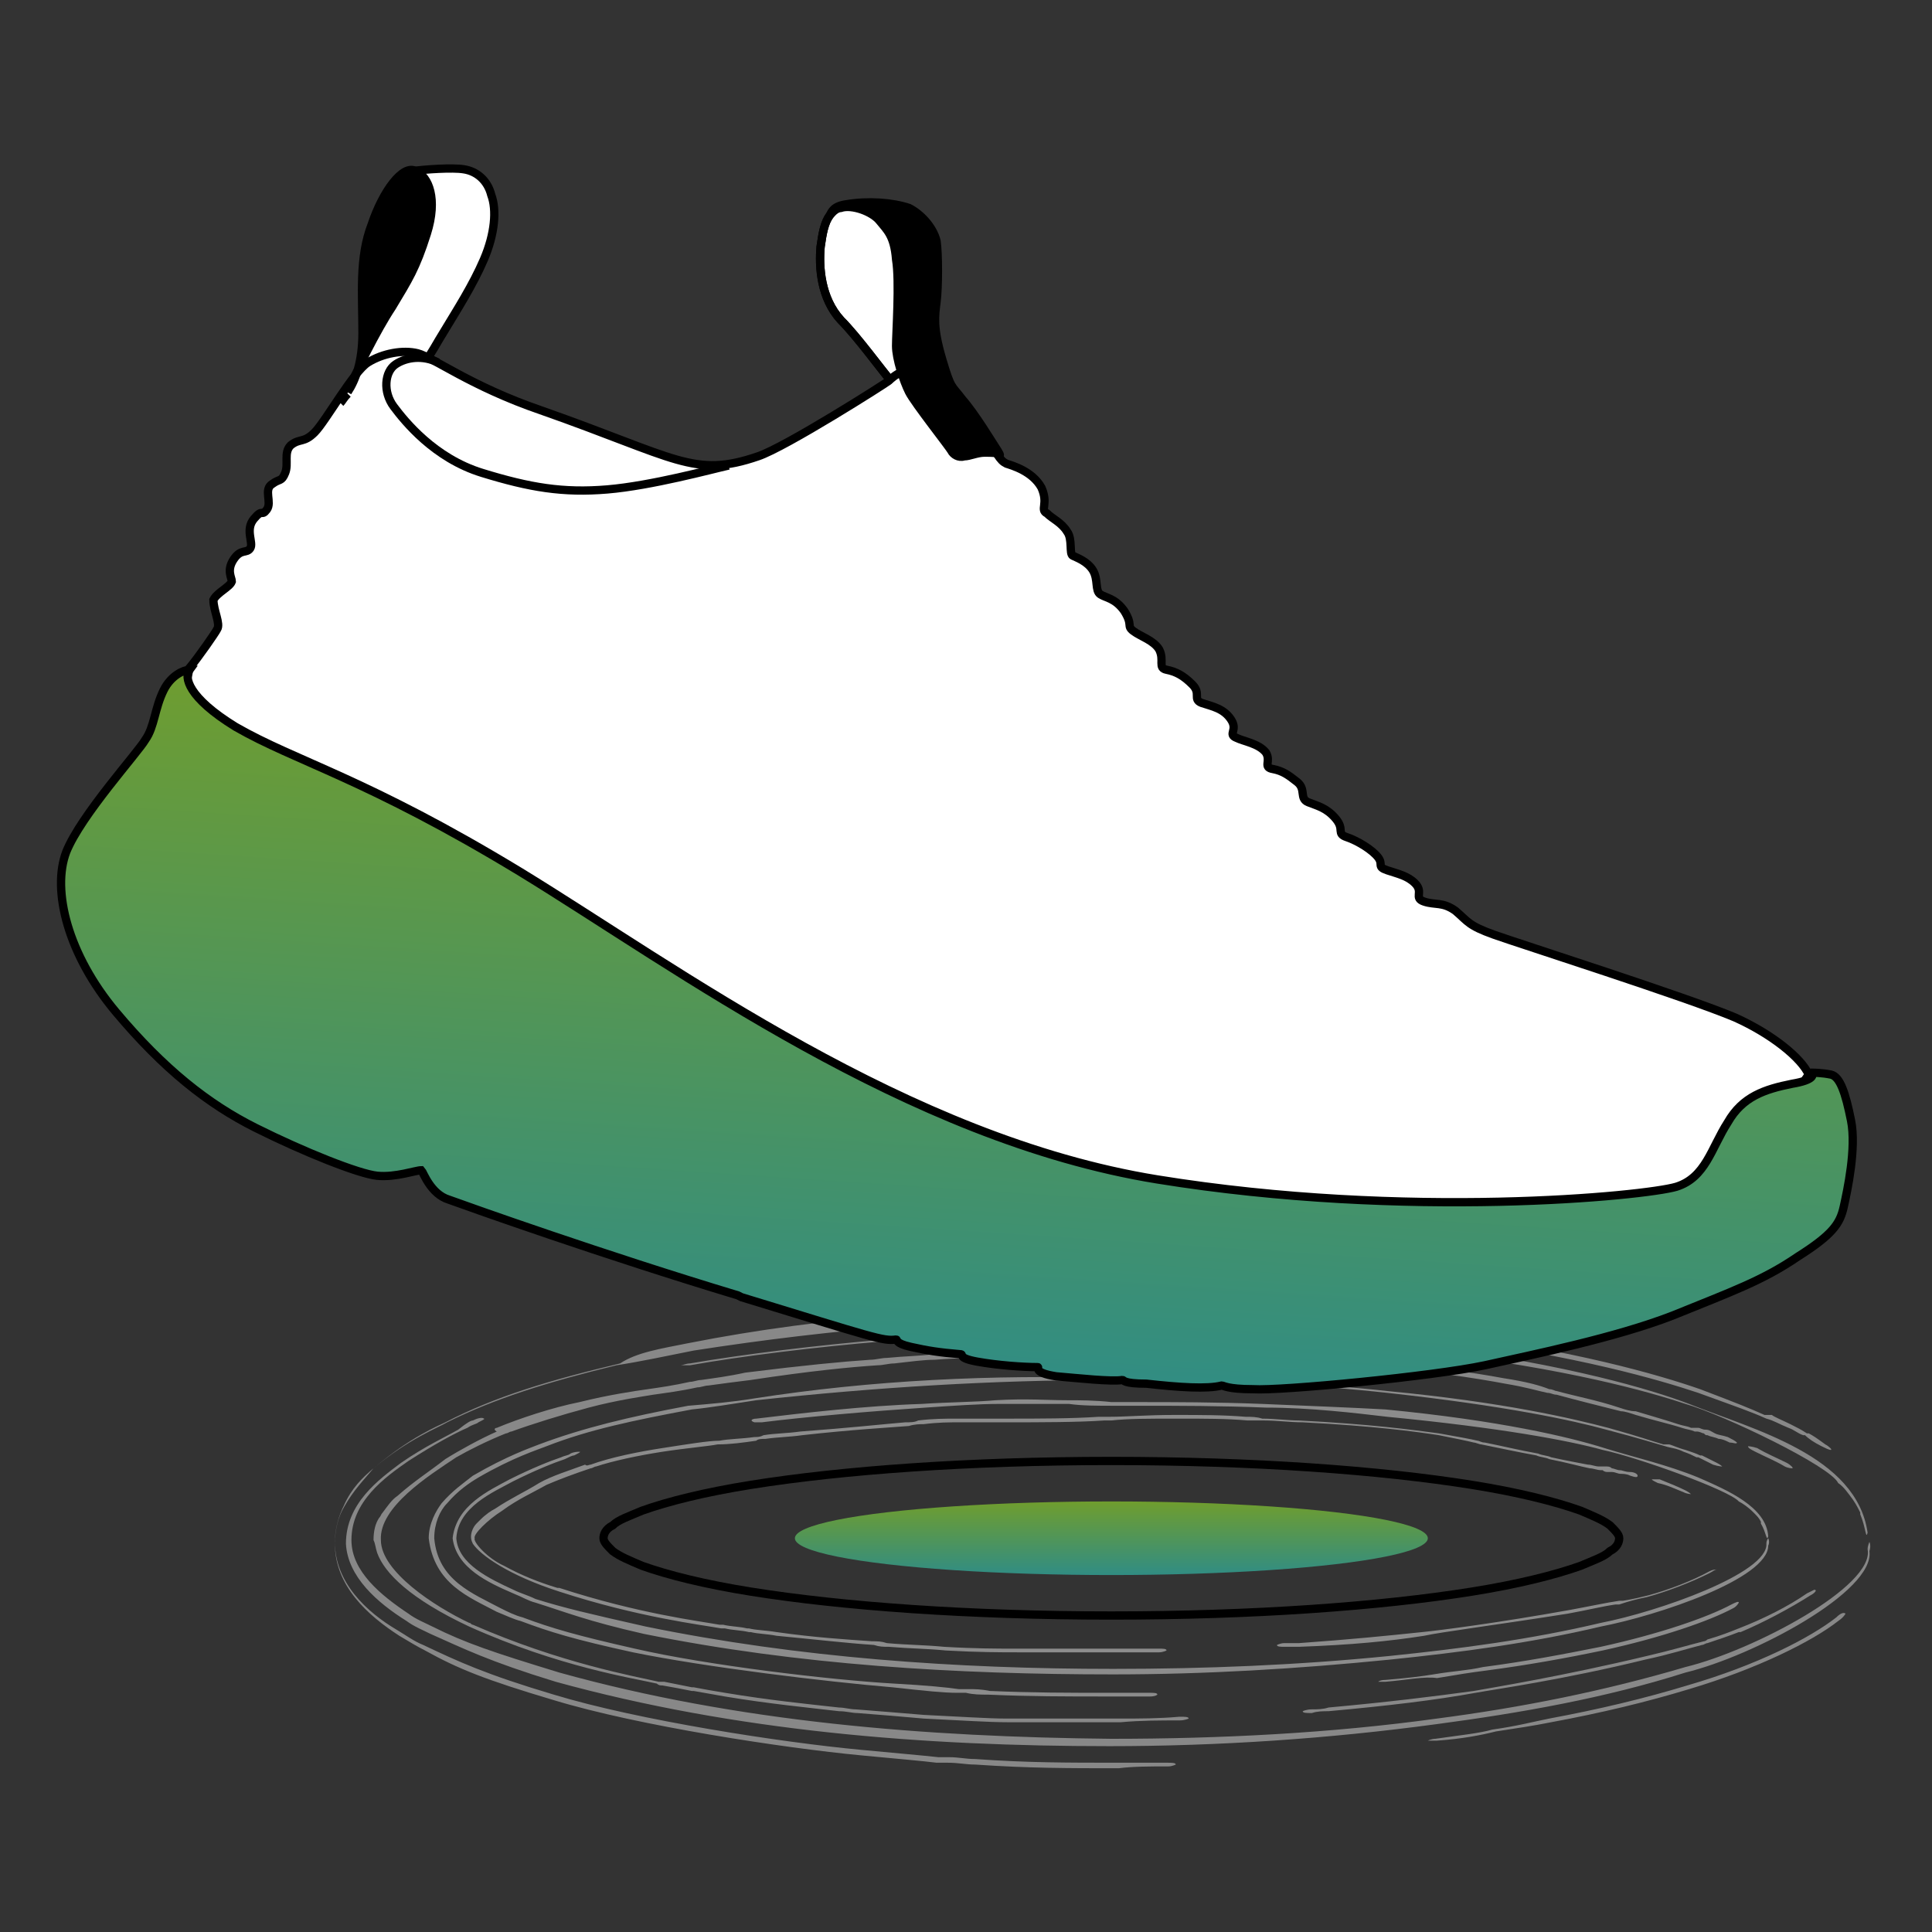 <svg xml:space="preserve" style="enable-background:new 0 0 105 105;" viewBox="0 0 105 105" y="0px" x="0px" xmlns:xlink="http://www.w3.org/1999/xlink" xmlns="http://www.w3.org/2000/svg" id="Layer_1" version="1.1">
<rect x="0" y="0" width="105" height="105" fill="#333333" stroke="none"/>
<style type="text/css">
	.st0{fill:#FFFFFF;stroke:#000000;stroke-width:0.45;}
	.st1{fill:url(#SVGID_1_);}
	.st2{fill:#8C8C8C;}
	.st3{fill:#888888;}
	.st4{fill:none;stroke:#000000;stroke-width:0.45;}
	.st5{fill:none;stroke:#F6F6F6;stroke-width:8.003700e-02;}
	.st6{fill:url(#SVGID_00000020368256139422054620000012585087702273240239_);stroke:#000000;stroke-width:0.45;}
</style>
<g>
	<path d="M48.5,20.8c-0.6-0.7-1.9-2.5-2.8-3.4c-1.1-1.2-1.2-2.9-1.1-4c0.1-0.7,0.2-1.3,0.5-1.7c0,0,0.5-0.9,2.3-0.4
		c1.7,0.5,2.2,2.8,2.2,2.8l0.4,3.7l-0.2,2.2L48.5,20.8z" class="st0"></path>
	<path d="M22.6,20.9l-3.4,1l1.4-6.6l1.8-6c0.7-0.1,2.2-0.2,2.8-0.1c0.7,0.1,1.3,0.6,1.5,1.4c0.3,0.8,0.2,2.1-0.4,3.5
		c-0.6,1.4-1.5,2.8-2.1,3.8c-0.5,0.8-0.8,1.4-1,1.6L22.6,20.9z" class="st0"></path>
	
		<linearGradient gradientTransform="matrix(1 0 0 -1 0 106)" y2="20.431" x2="60.4" y1="24.349" x1="60.4" gradientUnits="userSpaceOnUse" id="SVGID_1_">
		<stop style="stop-color:#6F9D2F" offset="0"></stop>
		<stop style="stop-color:#318D83" offset="1"></stop>
	</linearGradient>
	<ellipse ry="2" rx="17.2" cy="83.6" cx="60.4" class="st1"></ellipse>
	<path d="M92.9,85.5c-1,0.5-2.3,1-3.4,1.3c0,0,0,0,0,0c-0.5,0.1-0.9,0.2-1.5,0.4c-0.1,0-0.2,0-0.2,0
		c-0.7,0.1-1.5,0.3-2.6,0.5c-3.8,0.6-6.9,1-7.8,1.2c-1.9,0.3-4,0.5-6.8,0.6c-0.3,0-0.5,0-0.8,0c-0.2,0-0.4,0-0.4-0.1
		c0,0,0.2-0.1,0.4-0.1c0.3,0,0.5,0,0.8,0c0,0,0,0,0,0c2.8-0.2,4.8-0.4,6.7-0.6c1-0.1,4.1-0.5,8-1.2c1.1-0.2,2-0.4,2.7-0.5
		c0.1,0,0.1,0,0.2,0c0,0,0,0,0,0c0.6-0.1,1-0.2,1.4-0.3c0,0,0,0,0,0c1.1-0.3,2.4-0.8,3.3-1.3c0.2-0.1,0.3-0.1,0.4-0.1
		C93.2,85.3,93.1,85.4,92.9,85.5z M32.1,79.6c1.1-0.4,2.6-0.7,3.9-0.9c1.3-0.2,2.5-0.4,3.1-0.4c0.5-0.1,1.2-0.1,1.9-0.2
		c0.2,0,0.3,0,0.5-0.1c0.6-0.1,1.3-0.1,2-0.2c2.7-0.2,4.5-0.4,5.7-0.5c0.3,0,0.5,0,0.7-0.1c0,0,0,0,0,0c0.8-0.1,1.5-0.1,2.1-0.1
		c1.1,0,1.9,0,2.9,0c1.4,0,3.4,0,4.8-0.1c0.1,0,0.1,0,0.2,0c0.1,0,0.2,0,0.4,0c0.9,0,2-0.1,3.5-0.1c1.5,0,2.7,0,3.9,0.1
		c0.3,0,0.6,0,0.9,0.1c0.7,0,1.4,0.1,2,0.1c3.9,0.2,6.1,0.5,7.6,0.7c1.1,0.2,1.7,0.3,2.1,0.4c0.1,0,0.2,0.1,0.4,0.1
		c1,0.2,1.8,0.4,2.9,0.6c0.2,0.1,0.5,0.1,0.7,0.2c0.9,0.2,1.5,0.3,2,0.4c0.2,0,0.4,0.1,0.6,0.1c0,0,0,0,0,0c0,0,0.1,0,0.1,0
		c0,0,0,0,0.1,0c0,0,0,0,0,0c0,0,0,0,0,0c0,0,0,0,0,0c0,0,0.1,0,0.1,0c0,0,0,0,0,0c0,0,0.1,0,0.1,0c0.1,0,0.2,0,0.3,0.1
		c0.1,0,0.3,0.1,0.4,0.1c0,0,0,0,0,0c0.2,0,0.3,0.1,0.6,0.1c0.2,0,0.4,0.1,0.4,0.2c0,0.1-0.1,0.1-0.4,0c-0.2-0.1-0.4-0.1-0.5-0.1
		c0,0,0,0,0,0c-0.2,0-0.3-0.1-0.5-0.1c-0.1,0-0.1,0-0.2,0c-0.1,0-0.2,0-0.3-0.1c0,0-0.1,0-0.1,0c-0.2,0-0.4-0.1-0.6-0.1
		c-0.5-0.1-1.2-0.3-2.2-0.5c-0.2-0.1-0.5-0.1-0.7-0.2c-1.1-0.2-2-0.4-3-0.6c-0.1,0-0.3-0.1-0.4-0.1c-0.4-0.1-0.9-0.2-1.9-0.4
		c-1.3-0.2-3.5-0.5-7.4-0.7c-0.7,0-1.4-0.1-2.1-0.1c-0.3,0-0.6,0-0.9,0c-1.1-0.1-2.3-0.1-3.8-0.1c-1.6,0-2.7,0-3.6,0.1
		c-0.1,0-0.1,0-0.2,0c0,0-0.1,0-0.1,0c0,0-0.1,0-0.1,0c-1.4,0.1-3.6,0.1-5.1,0.1c-1,0-1.8,0-2.8,0c-0.5,0-1.1,0-1.9,0.1
		c-0.2,0-0.5,0-0.8,0.1c-1.3,0.1-3.1,0.2-5.8,0.5c-0.7,0.1-1.3,0.1-2,0.2c-0.2,0-0.4,0-0.5,0.1c-0.7,0.1-1.4,0.2-2.1,0.2
		c-0.5,0.1-1.7,0.2-3,0.4c-1.3,0.2-2.7,0.5-3.6,0.8c-0.1,0-0.2,0.1-0.3,0.1c-0.9,0.3-1.7,0.6-2.4,0.9c-0.7,0.4-1.6,0.8-2.4,1.4
		c-0.8,0.5-1.6,1.3-1.5,1.5c-0.1,0.2,0.7,1.1,1.6,1.5c0.9,0.5,1.9,0.9,2.9,1.2c0,0,0.1,0,0.1,0c4.3,1.4,7.6,1.8,8.7,2
		c0.1,0,0.1,0,0.1,0c0,0,0.1,0,0.1,0c0.4,0.1,0.9,0.1,1.3,0.2c0,0,0,0,0.1,0c0.4,0.1,0.9,0.1,1.5,0.2c2.1,0.3,3.8,0.4,5.2,0.5
		c0.3,0,0.5,0,0.8,0.1c0,0,0,0,0,0c1.1,0.1,2.1,0.1,3.1,0.2c1.7,0.1,2.9,0.1,3.8,0.1c0.3,0,0.6,0,0.8,0c0.5,0,1,0,1.5,0
		c0.9,0,1.8,0,2.6,0c0.1,0,0.1,0,0.2,0c0,0,0,0,0.1,0c0.9,0,1.7,0,2.7,0c0.2,0,0.4,0,0.4,0.1c0,0-0.2,0.1-0.4,0.1
		c-0.9,0-1.8,0-2.7,0l0,0c-0.1,0-0.1,0-0.2,0c-0.8,0-1.7,0-2.6,0c-0.5,0-0.9,0-1.4,0c-0.3,0-0.5,0-0.8,0c-0.9,0-2.1,0-3.9-0.1
		c-1-0.1-1.9-0.1-3.1-0.2c-0.3,0-0.5,0-0.8-0.1c-1.5-0.1-3.2-0.3-5.3-0.5c-0.5-0.1-1-0.1-1.4-0.2c0,0,0,0-0.1,0
		c-0.4-0.1-0.9-0.1-1.3-0.2c-0.1,0-0.1,0-0.2,0c-1.1-0.2-4.5-0.6-8.8-2c0,0,0,0,0,0c-2.8-0.9-4.3-2-4.7-2.6
		c-0.1-0.2-0.1-0.3-0.1-0.4c0-0.2,0.1-0.5,0.3-0.7c0.1-0.1,0.1-0.1,0.2-0.2c0.3-0.3,0.6-0.5,0.8-0.6c0.9-0.6,1.6-0.9,2.4-1.4
		c0.7-0.4,1.7-0.7,2.5-1c0,0,0,0,0,0C31.9,79.7,32,79.6,32.1,79.6z M91.6,81c0.2,0.1,0.3,0.2,0.3,0.2c0,0-0.2,0-0.4-0.1
		c-0.5-0.2-0.9-0.4-1.4-0.5c-0.2-0.1-0.4-0.2-0.3-0.2c0,0,0.2,0,0.4,0C90.7,80.6,91.2,80.8,91.6,81z M31,79c0.2-0.1,0.4-0.1,0.5-0.1
		c0.1,0-0.1,0.1-0.3,0.2c-0.1,0-0.3,0.1-0.5,0.2c-0.6,0.2-1.6,0.6-2.8,1.2c-1.1,0.6-3,1.4-3.1,3.1c0.1,1.4,1.8,2.2,3.1,2.8
		c0.4,0.2,0.8,0.3,1.2,0.5c1.6,0.5,2.9,0.8,6,1.5c8.3,1.7,16.9,2.3,25.4,2.3c5,0,10-0.2,15-0.7c3.9-0.4,7.7-0.9,11.5-1.8
		c3.1-0.6,9.1-2.7,9-4.3c0-0.2,0.1-0.3,0.1-0.3c0,0,0.1,0.2,0,0.4c0,1.8-6,3.8-9.1,4.4c-3.8,0.9-7.6,1.4-11.5,1.8
		c-5,0.5-10,0.8-15,0.8c-8.5,0-17.1-0.5-25.5-2.2c-3.1-0.7-4.3-1.2-5.9-1.7c-0.4-0.1-0.7-0.3-1.2-0.5c-1.4-0.6-3.1-1.4-3.3-3
		c0.2-1.8,2-2.6,3.1-3.2c1.2-0.6,2.2-1,2.8-1.2C30.7,79.1,30.9,79.1,31,79z M41.1,77.1c2.5-0.3,5.9-0.7,9-0.8c1.5-0.1,2.9-0.1,4-0.2
		c1.7-0.1,2.8,0,3.9,0c0,0,0,0,0,0c0.7,0,1.5,0,2.4,0.1c0.4,0,0.9,0,1.5,0c1.8,0,4.2,0,6.7,0.1c0,0,0,0,0,0c2.4,0.1,4.9,0.2,6.7,0.3
		c6.2,0.6,10,1.5,11.9,2.1c1.6,0.5,3.4,0.9,5.1,1.6c1.6,0.7,3.7,1.6,3.8,3.2c-0.1,0.3-0.1-0.2-0.4-0.7c0,0,0,0,0-0.1
		c-0.1-0.2-0.2-0.3-0.4-0.5c-0.3-0.3-0.6-0.5-0.8-0.6c-0.5-0.6-5.5-2.4-7.4-2.8c-1.8-0.5-5.5-1.2-11.7-1.8c-1.7-0.2-4.2-0.5-6.6-0.5
		c0,0,0,0,0,0c-2.4-0.1-4.9-0.1-6.7-0.1c-0.6,0-1,0-1.5,0c-1,0-1.8,0-2.5-0.1c0,0,0,0,0,0c-1.1,0-2.1,0-3.8,0c-1.1,0-2.5,0.1-4,0.2
		c-3,0.2-6.5,0.5-8.9,0.8c-0.2,0-0.4,0-0.4,0C40.7,77.2,40.9,77.1,41.1,77.1z M41,76c6.4-1,13-1.3,19.4-1.1c0.5,0,1,0,1.4,0
		c1.8,0,4.3,0.1,6.8,0.2c0,0,0.1,0,0.1,0c2.5,0.1,4.9,0.3,6.7,0.5c6.3,0.6,10.1,1.5,12,2c1.8,0.5,2.3,0.7,3,0.9c0,0,0,0,0.1,0
		c0,0,0,0,0,0c0,0,0,0,0.1,0c0,0,0,0,0,0c0,0,0,0,0,0c0,0,0,0,0.1,0c0.1,0,0.5,0.2,0.9,0.3c0.3,0.1,0.6,0.2,0.8,0.3c0,0,0.1,0,0.1,0
		c0.2,0.1,0.4,0.2,0.8,0.4c0.2,0.1,0.3,0.2,0.3,0.2c0,0-0.2,0-0.5-0.1c-0.4-0.2-0.6-0.3-0.8-0.4c0,0-0.1,0-0.1,0
		c-0.2-0.1-0.4-0.2-0.7-0.3c-0.4-0.2-0.7-0.2-1-0.3c-0.7-0.2-1.3-0.4-3.2-0.9c-1.8-0.5-5.5-1.3-11.9-2c-1.8-0.2-4.2-0.4-6.7-0.5
		c0,0-0.1,0-0.1,0c-2.5-0.1-5-0.2-6.8-0.2c-0.5,0-1,0-1.4,0c-6.5,0-12.8,0.4-19.3,1.1c-1.3,0.2-2.5,0.4-3.5,0.5
		c-3.2,0.6-5.6,1.1-7.9,2c-0.5,0.2-1.8,0.6-3.7,1.7c-0.5,0.3-1.1,0.7-1.7,1.4c-0.4,0.4-0.7,1.1-0.7,1.9c0.2,2.3,2.1,3,3.6,3.8
		c0.4,0.2,0.8,0.4,1.2,0.5c1.6,0.6,3,1,6.1,1.7c3.9,0.9,10.6,1.7,14.1,1.9c1.8,0.1,2.8,0.2,3.5,0.3c0.2,0,0.4,0,0.5,0
		c0.4,0,0.7,0,1.2,0.1c2.4,0.1,4.2,0.1,6.5,0.1c0.7,0,1.4,0,2.2,0c0.2,0,0.4,0,0.4,0.1c0,0-0.1,0.1-0.4,0.1c-0.8,0-1.6,0-2.3,0
		c-2.3,0-4.2,0-6.5-0.1c-0.4,0-0.8,0-1.2-0.1c-0.2,0-0.3,0-0.5,0c-0.7,0-1.7-0.1-3.5-0.3c-3.6-0.3-10.2-1.1-14.1-1.9
		c-3.2-0.7-4.5-1.1-6.1-1.7c-0.4-0.1-0.8-0.3-1.3-0.5c-1.5-0.8-3.4-1.5-3.7-4c0-0.8,0.4-1.5,0.7-1.9c0.6-0.7,1.2-1.1,1.7-1.5
		c1.9-1.1,3.1-1.5,3.6-1.7c2.4-0.9,4.9-1.5,8.1-2.1C38.6,76.3,39.8,76.2,41,76z M75.3,91.4c-0.2,0-0.4,0-0.4,0c0,0,0.1-0.1,0.4-0.1
		c1.2-0.1,2-0.2,2.6-0.3c1.2-0.2,1.8-0.2,2.7-0.4c2.3-0.3,4.4-0.7,6.4-1.1c3.2-0.7,5.8-1.6,7.1-2.3c0.2-0.1,0.4-0.2,0.4-0.1
		c0,0-0.1,0.2-0.3,0.3c-1.3,0.7-3.9,1.6-7.1,2.3c-1.9,0.4-4.1,0.8-6.4,1.1c-0.8,0.1-1.4,0.2-2.6,0.4C77.4,91.1,76.5,91.3,75.3,91.4z" class="st2"></path>
	<path d="M98.4,86.7c-1.1,0.7-2.6,1.5-3.8,2c0,0,0,0-0.1,0c-0.5,0.2-1.1,0.4-1.7,0.6c-0.1,0-0.2,0.1-0.3,0.1
		c-0.8,0.2-1.7,0.5-3.1,0.8c-4.5,1.1-8.1,1.6-9.2,1.8c-2.2,0.4-4.7,0.7-8,1c-0.3,0-0.6,0-0.9,0.1c-0.3,0-0.5,0-0.5-0.1
		c0,0,0.2-0.1,0.5-0.1c0.3,0,0.6,0,0.9-0.1c0,0,0,0,0,0c3.3-0.3,5.7-0.6,7.9-0.9c1.1-0.2,4.8-0.8,9.4-1.9c1.3-0.3,2.3-0.6,3.1-0.8
		c0.1,0,0.2-0.1,0.2-0.1c0,0,0,0,0,0c0.7-0.2,1.2-0.4,1.7-0.6c0,0,0,0,0,0c1.3-0.5,2.7-1.2,3.7-1.9c0.2-0.1,0.4-0.2,0.4-0.2
		C98.8,86.4,98.6,86.6,98.4,86.7z M27,77.6c1.2-0.5,3-1.1,4.5-1.4c1.6-0.4,3-0.6,3.7-0.7c0.7-0.1,1.4-0.2,2.3-0.4
		c0.2,0,0.4-0.1,0.6-0.1c0.7-0.1,1.5-0.2,2.4-0.4c3.2-0.4,5.3-0.6,6.8-0.7c0.3,0,0.6-0.1,0.9-0.1c0,0,0,0,0,0c1-0.1,1.8-0.1,2.5-0.2
		c1.2,0,2.2-0.1,3.5-0.1c1.7,0,4.1,0,5.6-0.1c0.1,0,0.2,0,0.3,0c0.1,0,0.3,0,0.4,0c1.1,0,2.4-0.1,4.2-0.1c1.7,0,3.3,0.1,4.6,0.2
		c0.4,0,0.8,0.1,1.1,0.1c0.9,0.1,1.7,0.1,2.4,0.2c4.6,0.4,7.3,0.8,8.9,1.1c1.3,0.2,2,0.4,2.5,0.6c0.2,0,0.3,0.1,0.4,0.1
		c1.1,0.3,2.2,0.5,3.4,0.9c0.3,0.1,0.6,0.2,0.9,0.2c1,0.3,1.7,0.5,2.3,0.7c0.3,0.1,0.5,0.1,0.7,0.2c0,0,0,0,0,0c0,0,0.1,0,0.1,0
		c0,0,0,0,0.1,0c0,0,0,0,0,0c0,0,0,0,0,0c0,0,0,0,0,0c0,0,0.1,0,0.1,0c0,0,0,0,0,0c0,0,0.1,0,0.1,0c0.1,0,0.2,0.1,0.4,0.1
		c0.2,0,0.3,0.1,0.5,0.2c0,0,0,0,0,0c0.2,0.1,0.4,0.1,0.7,0.2c0.2,0.1,0.4,0.2,0.5,0.3c0,0.1-0.2,0-0.4,0c-0.2-0.1-0.4-0.2-0.6-0.2
		c0,0,0,0,0,0c-0.2-0.1-0.4-0.1-0.6-0.2c-0.1,0-0.1,0-0.2-0.1c-0.1,0-0.2-0.1-0.4-0.1c0,0-0.1,0-0.1,0c-0.2-0.1-0.4-0.1-0.7-0.2
		c-0.6-0.2-1.5-0.4-2.5-0.7c-0.3-0.1-0.6-0.2-0.8-0.2c-1.2-0.3-2.4-0.6-3.5-0.9c-0.2,0-0.3-0.1-0.5-0.1c-0.5-0.1-1.1-0.3-2.3-0.5
		c-1.6-0.3-4.1-0.7-8.7-1.1c-0.8-0.1-1.6-0.1-2.5-0.2c-0.3,0-0.7-0.1-1.1-0.1c-1.3-0.1-2.8-0.2-4.5-0.2c-1.9,0-3.2,0-4.3,0.1
		c-0.1,0-0.1,0-0.2,0c0,0-0.1,0-0.1,0c0,0-0.1,0-0.1,0c-1.7,0.1-4.2,0.1-6.1,0.1c-1.2,0-2.1,0-3.4,0.1c-0.6,0-1.3,0.1-2.2,0.2
		c-0.3,0-0.6,0.1-0.9,0.1c-1.5,0.1-3.6,0.3-6.9,0.8c-0.8,0.1-1.6,0.2-2.3,0.3c-0.2,0-0.4,0.1-0.6,0.1c-0.9,0.2-1.7,0.3-2.4,0.4
		c-0.6,0.1-2,0.3-3.5,0.7c-1.5,0.4-3.1,0.9-4.2,1.3c-0.1,0-0.2,0.1-0.3,0.1c-1,0.4-2,0.9-2.7,1.3c-1.5,1-4.2,2.7-4.1,4.5
		c0,1.7,2.9,3.6,4.8,4.5c0.1,0,0.1,0.1,0.2,0.1c4.8,2.1,8.8,2.8,10.1,3.1c0.1,0,0.1,0,0.2,0c0,0,0.1,0,0.1,0c0.5,0.1,1,0.2,1.5,0.3
		c0,0,0.1,0,0.1,0c0.5,0.1,1.1,0.2,1.7,0.3c2.4,0.4,4.4,0.6,6.2,0.8c0.3,0,0.6,0.1,0.9,0.1c0,0,0,0,0,0c1.3,0.1,2.5,0.2,3.7,0.3
		c2.1,0.1,3.5,0.2,4.5,0.2c0.3,0,0.7,0,0.9,0c0.6,0,1.2,0,1.8,0c1.1,0,2.1,0,3.1,0c0.1,0,0.2,0,0.3,0c0,0,0.1,0,0.1,0
		c1,0,2.1,0,3.2-0.1c0.3,0,0.5,0,0.5,0.1c0,0-0.2,0.1-0.5,0.1c-1.1,0-2.1,0-3.2,0.1l0,0c-0.1,0-0.2,0-0.3,0c-1,0-2,0-3.1,0
		c-0.6,0-1.1,0-1.7,0c-0.3,0-0.6,0-1,0c-1.1,0-2.5-0.1-4.6-0.2c-1.1-0.1-2.3-0.2-3.6-0.3c-0.3,0-0.6-0.1-1-0.1
		c-1.7-0.2-3.8-0.4-6.2-0.8c-0.6-0.1-1.1-0.2-1.7-0.3c0,0-0.1,0-0.1,0c-0.5-0.1-1-0.2-1.6-0.3c-0.1,0-0.2,0-0.3-0.1
		c-1.3-0.3-5.3-0.9-10.2-3.1c0,0,0,0,0,0c-3.2-1.5-4.6-2.9-5-4c-0.1-0.3-0.1-0.5-0.2-0.7c0-0.5,0.1-0.9,0.3-1.2
		c0.1-0.1,0.1-0.2,0.2-0.3c0.3-0.4,0.5-0.7,0.8-0.9c0.9-0.8,1.7-1.3,2.6-2c0.8-0.5,1.9-1.1,2.8-1.5c0,0,0,0,0,0
		C26.8,77.7,26.9,77.6,27,77.6z M97.1,79.5c0.2,0.1,0.4,0.3,0.3,0.3c0,0-0.2,0-0.4-0.1c-0.5-0.3-1-0.5-1.6-0.8
		c-0.2-0.1-0.4-0.2-0.4-0.3c0,0,0.2,0,0.5,0.1C96,79,96.5,79.2,97.1,79.5z M25.7,77.2c0.2-0.1,0.5-0.2,0.6-0.1
		c0.1,0-0.1,0.1-0.3,0.2c-0.1,0.1-0.3,0.1-0.6,0.3c-0.7,0.3-1.8,0.9-3.2,1.8c-1.3,0.9-3.1,2.2-3.1,4.3c0,1.7,1.6,3,3.1,4
		c0.4,0.3,0.9,0.5,1.3,0.7c1.8,0.9,3.3,1.4,6.9,2.5c9.7,2.7,19.9,3.5,30,3.6c5.9,0,11.9-0.3,17.7-1.1c4.6-0.6,9.1-1.5,13.5-2.8
		c3.7-0.9,10.3-4.4,9.9-6.4c0-0.2,0.1-0.4,0.1-0.4c0,0,0.1,0.2,0,0.5c0.3,2.2-6.3,5.7-10,6.6c-4.4,1.4-9,2.2-13.5,2.8
		c-5.9,0.8-11.9,1.2-17.8,1.2c-10.1,0-20.3-0.8-30.1-3.5c-3.6-1.1-5-1.8-6.8-2.6c-0.4-0.2-0.9-0.4-1.3-0.7c-1.6-1-3.2-2.4-3.3-4.2
		c0-2.2,1.8-3.5,3-4.4c1.3-0.9,2.4-1.4,3.1-1.8C25.4,77.3,25.6,77.2,25.7,77.2z M37.5,74.1c2.9-0.5,7-1,10.6-1.3
		c1.8-0.1,3.4-0.2,4.7-0.3c2-0.1,3.3-0.1,4.6-0.1c0,0,0,0,0,0c0.9,0,1.7,0,2.8,0c0.5,0,1.1,0,1.8,0c2.1,0,5,0.1,7.9,0.2c0,0,0,0,0,0
		c2.9,0.2,5.8,0.3,8,0.6c7.4,1,11.8,2.3,13.9,3.1c3.5,1.4,9.1,2.8,9.7,7c-0.1,0.4-0.1-0.3-0.4-1c0,0,0-0.1,0-0.1
		c-0.1-0.2-0.2-0.4-0.4-0.7c-0.3-0.4-0.5-0.7-0.8-0.9c-0.4-0.9-6.2-3.7-8.3-4.3c-2.1-0.7-6.4-1.9-13.8-2.8c-2.1-0.3-4.9-0.7-7.8-0.8
		c0,0,0,0,0,0c-2.9-0.2-5.8-0.2-7.9-0.2c-0.7,0-1.2,0-1.8,0c-1.2,0-2.1,0-3,0c0,0,0,0,0,0c-1.3,0-2.5,0-4.5,0.1
		c-1.3,0.1-3,0.2-4.8,0.3c-3.6,0.3-7.7,0.8-10.5,1.3c-0.3,0-0.5,0-0.5,0C37.1,74.2,37.3,74.1,37.5,74.1z M37.4,73
		c7.6-1.5,15.4-2,23-1.8c0.6,0,1.1,0,1.7,0.1c2.1,0,5.1,0.1,8.1,0.3c0,0,0.1,0,0.1,0c2.9,0.2,5.8,0.5,7.9,0.8
		c7.4,1,11.9,2.3,14.2,3.1c2.1,0.8,2.6,1,3.5,1.4c0,0,0,0,0.1,0c0,0,0,0,0,0c0,0,0.1,0,0.1,0c0,0,0,0,0.1,0c0,0,0,0,0,0
		c0,0,0,0,0.1,0c0.1,0.1,0.6,0.3,1,0.5c0.4,0.2,0.6,0.3,0.9,0.5c0,0,0.1,0,0.1,0c0.2,0.1,0.5,0.3,0.9,0.6c0.2,0.1,0.4,0.3,0.3,0.3
		c-0.1,0-0.3-0.1-0.5-0.2c-0.4-0.2-0.7-0.4-0.9-0.6c0,0-0.1,0-0.1,0c-0.3-0.1-0.5-0.3-0.8-0.4c-0.5-0.2-0.8-0.4-1.2-0.5
		c-0.9-0.4-1.5-0.6-3.7-1.4c-2.1-0.7-6.5-2-14-3c-2.1-0.3-5-0.6-7.9-0.8c0,0-0.1,0-0.1,0c-3-0.2-5.9-0.3-8-0.3c-0.6,0-1.1,0-1.7,0
		c-7.7,0-15.2,0.6-22.9,1.8c-1.5,0.3-2.9,0.6-4.2,0.8c-3.7,0.9-6.6,1.8-9.2,3.1c-0.5,0.3-2.1,0.9-4,2.5c-0.6,0.5-1.2,1.1-1.6,2
		c-0.3,0.6-0.5,1.3-0.5,2c0,2.2,1.7,3.8,3.4,4.8c0.5,0.3,0.9,0.6,1.4,0.8c1.9,0.9,3.4,1.6,7.1,2.7c4.6,1.4,12.4,2.6,16.7,3
		c2.1,0.2,3.3,0.3,4.2,0.4c0.2,0,0.4,0,0.6,0c0.5,0,0.9,0.1,1.4,0.1c2.8,0.2,5,0.2,7.7,0.2c0.8,0,1.7,0,2.7,0c0.3,0,0.5,0,0.5,0.1
		c0,0-0.2,0.1-0.4,0.1c-1,0-1.9,0-2.7,0.1c-2.7,0-4.9,0-7.8-0.2c-0.5,0-0.9-0.1-1.5-0.1c-0.2,0-0.4,0-0.6,0c-0.8-0.1-2-0.2-4.1-0.4
		c-4.2-0.4-12.1-1.6-16.7-3c-3.7-1.1-5.2-1.7-7-2.7c-0.4-0.2-0.9-0.5-1.4-0.8c-1.7-1.1-3.5-2.7-3.5-5c0-0.8,0.2-1.5,0.5-2
		c0.5-0.9,1.1-1.5,1.6-2.1c2-1.7,3.5-2.3,3.9-2.5c2.7-1.4,5.7-2.3,9.5-3.2C34.6,73.5,35.9,73.3,37.4,73z M78.1,94.6
		c-0.3,0-0.5,0-0.5,0c0,0,0.2-0.1,0.4-0.1c1.4-0.2,2.4-0.3,3.1-0.5c1.4-0.2,2.1-0.4,3.1-0.6c2.7-0.5,5.2-1.1,7.5-1.8
		c3.8-1.1,6.7-2.6,8.1-3.7c0.2-0.2,0.4-0.3,0.5-0.2c0,0-0.1,0.2-0.4,0.4c-1.4,1.1-4.4,2.6-8.1,3.7c-2.3,0.7-4.8,1.3-7.5,1.8
		c-1,0.2-1.7,0.3-3,0.5C80.5,94.3,79.5,94.5,78.1,94.6z" class="st3"></path>
	<path d="M60.4,79.4c7.7,0,14.6,0.5,19.6,1.3c2.5,0.4,4.5,0.9,5.9,1.4c0.7,0.3,1.2,0.5,1.6,0.8c0.3,0.3,0.5,0.5,0.5,0.7
		c0,0.2-0.1,0.5-0.5,0.7c-0.3,0.3-0.9,0.5-1.6,0.8c-1.4,0.5-3.4,1-5.9,1.4c-5,0.8-11.9,1.3-19.6,1.3c-7.7,0-14.6-0.5-19.6-1.3
		c-2.5-0.4-4.5-0.9-5.9-1.4c-0.7-0.3-1.2-0.5-1.6-0.8c-0.3-0.3-0.5-0.5-0.5-0.7c0-0.2,0.1-0.5,0.5-0.7c0.3-0.3,0.9-0.5,1.6-0.8
		c1.4-0.5,3.4-1,5.9-1.4C45.8,79.9,52.7,79.4,60.4,79.4z" class="st4"></path>
	<path d="M11.8,34.2c-0.1,0.2-1,1.5-1.5,2.1l-1,5l6.6,2.1l43.5,22.8l29.8,1l5.1-3.1l4-5.7c-0.4-0.9-2-2.2-4-3.1
		c-2.6-1.1-11.7-4-13.1-4.5c-1.4-0.5-1.4-0.7-2.1-1.3C78.4,49,78,49.2,77.4,49c-0.6-0.2,0-0.5-0.5-1c-0.4-0.4-0.9-0.5-1.5-0.7
		c-0.6-0.2-0.2-0.3-0.5-0.7c-0.3-0.4-1.1-0.9-1.7-1.1s-0.1-0.4-0.6-1c-0.5-0.6-1-0.7-1.5-0.9c-0.5-0.2-0.1-0.7-0.6-1.1
		c-0.5-0.4-0.8-0.6-1.3-0.7c-0.6-0.1-0.1-0.4-0.4-0.9c-0.4-0.5-1.2-0.6-1.6-0.8c-0.5-0.2,0.1-0.4-0.3-1c-0.4-0.6-1-0.7-1.6-0.9
		c-0.5-0.2,0-0.5-0.5-1c-0.5-0.5-0.9-0.7-1.4-0.8c-0.5-0.1-0.1-0.5-0.4-1.1c-0.3-0.5-1-0.7-1.4-1c-0.4-0.3,0-0.3-0.5-1.1
		c-0.5-0.7-1-0.7-1.3-0.9c-0.3-0.2-0.1-0.8-0.4-1.3c-0.3-0.5-0.9-0.7-1.1-0.8c-0.2-0.1,0-0.9-0.3-1.3c-0.3-0.5-0.8-0.7-1.1-1
		c-0.4-0.2,0.1-0.5-0.3-1.4c-0.5-0.9-1.6-1.2-1.9-1.3c-0.2-0.1-0.3-0.2-0.5-0.5c-0.8-1.3-3.4-6.4-5.9-4c-0.1,0.1-5.6,3.6-7.1,4.1
		c-3.5,1.2-4.4,0.1-11.8-2.5c-3.8-1.3-5.9-2.9-6.7-3.1c-0.8-0.2-1.9,0-2.7,0.5c-0.8,0.5-2.3,3.2-2.9,3.8c-0.6,0.6-0.8,0.3-1.3,0.7
		c-0.4,0.4-0.1,1-0.3,1.5c-0.2,0.5-0.3,0.3-0.7,0.6c-0.5,0.3,0,1-0.3,1.4c-0.3,0.4-0.2-0.1-0.7,0.5c-0.5,0.6,0,1.3-0.2,1.6
		c-0.2,0.3-0.5,0-0.9,0.6c-0.4,0.6-0.1,1-0.1,1.2c-0.1,0.3-0.8,0.6-1,1C11.6,33.2,12,33.9,11.8,34.2z" class="st0"></path>
	<path d="M23.8,19.7c-0.8-0.4-1.7-0.3-2.3,0.1c-0.6,0.4-0.7,1.5-0.1,2.3c0.6,0.8,2.2,2.8,4.8,3.6
		c2.6,0.8,4.4,1.1,6.8,0.9c2.4-0.2,5.7-1.1,6.6-1.3" class="st4"></path>
	<path d="M19.7,18.1c0-2.1-0.2-4.1,0.5-5.9c0.6-1.8,1.7-3.3,2.4-2.9c0.7,0.3,1.2,1.5,0.6,3.4c-0.6,1.9-1,2.5-1.9,4
		c-0.5,0.9-1.3,2.4-1.8,3.6c-0.1,0.4-0.3,0.8-0.5,1c0.1-0.3,0.3-0.6,0.5-1C19.5,19.7,19.7,19,19.7,18.1z"></path>
	<path d="M18.5,21.9c0.1-0.1,0.2-0.3,0.4-0.5 M18.9,21.3c0.4-0.6,0.8-1.6,0.8-3.2c0-2.1-0.2-4.1,0.5-5.9
		c0.6-1.8,1.7-3.3,2.4-2.9c0.7,0.3,1.2,1.5,0.6,3.4c-0.6,1.9-1,2.5-1.9,4C20.5,17.9,19.3,20.3,18.9,21.3z" class="st4"></path>
	<path d="M47.7,12c-0.4-0.5-1.5-0.9-2.1-0.7c-0.2,0.1-0.4,0.2-0.6,0.4c0.1-0.2,0.3-0.6,0.9-0.6c1.3-0.2,2.5-0.1,3.4,0.2
		c0.7,0.2,1.3,0.9,1.5,1.8c0.2,0.7,0.1,2.5,0,3.3c-0.1,0.8-0.2,1.3,0.3,3.1c0.5,1.7,0.5,1.4,1.1,2.2c0.6,0.8,1.6,2.3,1.8,2.6
		c0.2,0.3,0.3,0.5,0.2,0.4s-0.5-0.1-0.8-0.1s-0.8,0.2-1.1,0.2c-0.3,0-0.6-0.2-0.7-0.3c-0.1-0.2-2-2.6-2.3-3.2
		c-0.3-0.6-0.7-1.8-0.7-2.5c0-0.7,0.2-3.5,0-4.7C48.5,12.8,48,12.5,47.7,12z"></path>
	<path d="M48.5,20.8c-0.6-0.7-1.9-2.5-2.8-3.4c-1.1-1.2-1.2-2.9-1.1-4c0.1-0.7,0.2-1.3,0.5-1.7 M45.1,11.7
		c0.2-0.2,0.3-0.4,0.6-0.4c0.6-0.2,1.7,0.2,2.1,0.7c0.4,0.5,0.8,0.8,0.9,2.1c0.2,1.2,0,4,0,4.7c0,0.7,0.4,1.9,0.7,2.5
		c0.3,0.6,2.2,3,2.3,3.2c0.1,0.2,0.4,0.4,0.7,0.3c0.3,0,0.7-0.2,1.1-0.2s0.7,0,0.8,0.1s0-0.1-0.2-0.4c-0.2-0.3-1.1-1.8-1.8-2.6
		c-0.6-0.8-0.6-0.5-1.1-2.2c-0.5-1.7-0.4-2.3-0.3-3.1c0.1-0.8,0.1-2.6,0-3.3c-0.2-0.8-0.9-1.5-1.5-1.8c-0.9-0.3-2.2-0.4-3.4-0.2
		C45.3,11.2,45.2,11.5,45.1,11.7z" class="st4"></path>
	<path d="M3.8,45.7c-0.3,0.6-0.3,1.7,0.3,2.2c0.8,0.8,2.9,2.9,10.8,5.5c7.8,2.6,12.1,3.8,16.8,6s9.6,5.3,17.7,8
		c8.1,2.7,15.5,4.5,27.9,3c6.9-0.8,12.2-1.1,19.7-4.4c1.4-0.6,3-1.4,3.6-1.7" class="st5"></path>
	<path d="M20.6,63.5c0.4-0.6,2-0.6,2.3,0.1" class="st5"></path>
	
		<linearGradient gradientTransform="matrix(1 0 0 -1 0 106)" y2="31.464" x2="50.725" y1="66.842" x1="53.063" gradientUnits="userSpaceOnUse" id="SVGID_00000106859331715043549770000013880572786689078657_">
		<stop style="stop-color:#6F9D2F" offset="0"></stop>
		<stop style="stop-color:#318D83" offset="1"></stop>
	</linearGradient>
	<path d="M8.9,37.5c0.4-0.8,1.1-1.1,1.4-1.1c-0.3,0.4-0.1,1.5,2.5,3.1c3.3,1.9,7.1,2.8,15.5,7.9c8.5,5.2,21,14.5,34.6,16.7
		c13.6,2.2,26.5,0.9,28.2,0.4c1.6-0.5,1.9-2.1,2.8-3.5c0.8-1.4,2-1.8,3.5-2.1c1.2-0.2,1.2-0.5,1-0.6c0.2,0,0.6,0,1.1,0.1
		c0.5,0.1,0.8,1,1.1,2.5c0.3,1.5-0.2,3.8-0.4,4.7c-0.2,0.9-0.6,1.5-2.5,2.7c-1.9,1.3-3.6,1.9-6.8,3.2l0,0c-3.1,1.2-7.5,2.1-10.2,2.7
		c-2.8,0.6-11.1,1.4-12.6,1.3c-1.4,0-1.6-0.2-1.7-0.2c-0.8,0.2-2.3,0.1-4.1-0.1C61,75.2,61.1,75,61,75c-0.6,0.1-2.4-0.1-3.6-0.2
		c-1.3-0.2-0.9-0.5-1-0.5c-0.8,0-2.2-0.1-3.3-0.3c-1.1-0.2-0.7-0.4-0.9-0.4c-1.2-0.1-1.8-0.2-2.7-0.4c-0.9-0.2-0.7-0.4-0.8-0.4
		c-0.7,0.1-1.2-0.1-8.4-2.3l-0.2-0.1c-7.3-2.2-14.6-4.8-15.7-5.2c-1-0.3-1.4-1.5-1.5-1.6c-0.3,0-1.4,0.4-2.4,0.3
		c-1-0.1-4-1.3-6.6-2.6s-5-3.2-7.6-6.3c-2.6-3.1-3.5-6.6-2.7-8.7c0.8-2,3.9-5.4,4.3-6.1C8.4,39.5,8.4,38.5,8.9,37.5z" style="fill:url(#SVGID_00000106859331715043549770000013880572786689078657_);stroke:#000000;stroke-width:0.45;"></path>
</g>
</svg>
